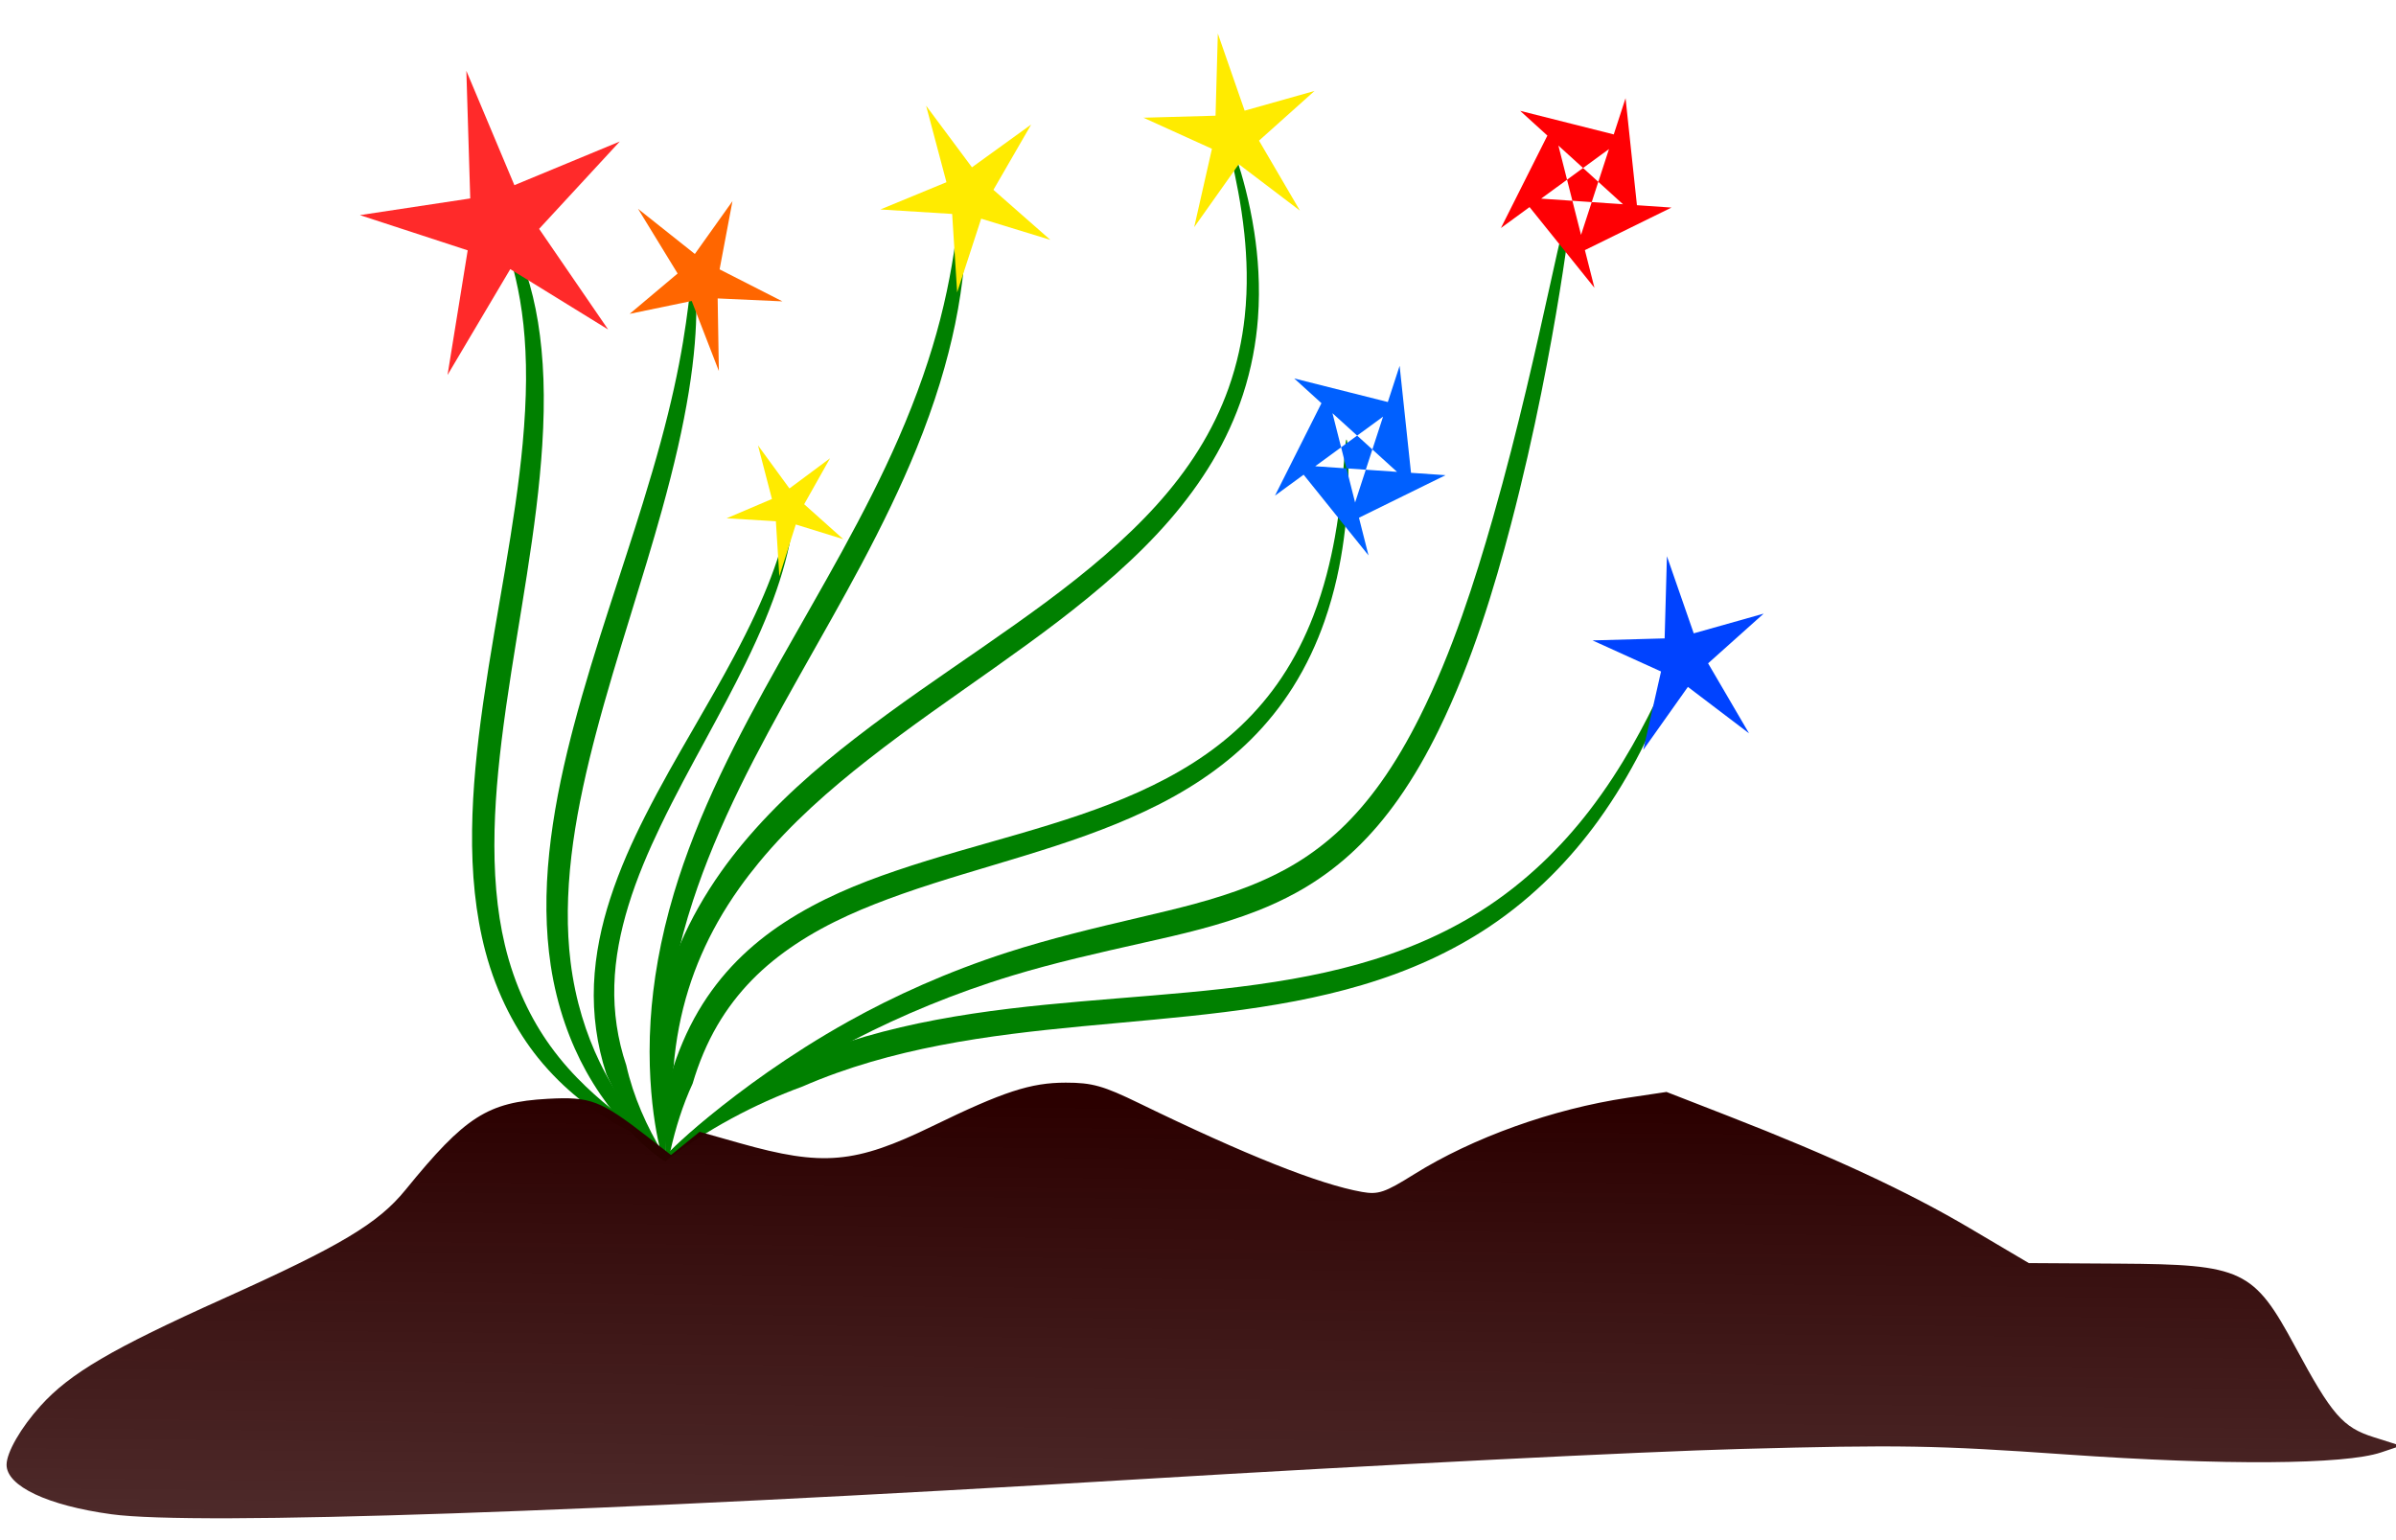 <?xml version="1.0" encoding="UTF-8" standalone="no"?>
<!-- Created with Inkscape (http://www.inkscape.org/) -->
<svg
    xmlns:inkscape="http://www.inkscape.org/namespaces/inkscape"
    xmlns:rdf="http://www.w3.org/1999/02/22-rdf-syntax-ns#"
    xmlns="http://www.w3.org/2000/svg"
    xmlns:sodipodi="http://sodipodi.sourceforge.net/DTD/sodipodi-0.dtd"
    xmlns:cc="http://creativecommons.org/ns#"
    xmlns:xlink="http://www.w3.org/1999/xlink"
    xmlns:dc="http://purl.org/dc/elements/1.1/"
    xmlns:svg="http://www.w3.org/2000/svg"
    xmlns:ns1="http://sozi.baierouge.fr"
    id="svg3962"
    sodipodi:docname="New document 9"
    viewBox="0 0 700 450"
    version="1.1"
    inkscape:version="0.48.1 "
  >
  <defs
      id="defs3964"
    >
    <linearGradient
        id="linearGradient4006"
        y2="1449.2"
        gradientUnits="userSpaceOnUse"
        y1="484.12"
        x2="389.1"
        x1="396.81"
        inkscape:collect="always"
      >
      <stop
          id="stop3937"
          style="stop-color:#2b0000"
          offset="0"
      />
      <stop
          id="stop3939"
          style="stop-color:#2b0000;stop-opacity:0"
          offset="1"
      />
    </linearGradient
    >
  </defs
  >
  <sodipodi:namedview
      id="base"
      bordercolor="#666666"
      inkscape:pageshadow="2"
      inkscape:window-y="-8"
      pagecolor="#ffffff"
      inkscape:window-height="706"
      inkscape:window-maximized="1"
      inkscape:zoom="0.73417969"
      inkscape:window-x="-8"
      showgrid="false"
      borderopacity="1.0"
      inkscape:current-layer="layer1"
      inkscape:cx="375"
      inkscape:cy="177.14286"
      inkscape:window-width="1366"
      inkscape:pageopacity="0.0"
      inkscape:document-units="px"
  />
  <g
      id="layer1"
      inkscape:label="Layer 1"
      inkscape:groupmode="layer"
      transform="translate(0 -602.36)"
    >
    <g
        id="g3943"
        transform="matrix(.677 0 0 .771 103.41 551.99)"
      >
      <path
          id="path3016"
          style="fill-rule:evenodd;fill:#008000"
          d="m428.32 231.9c0.174 0 0.35 0.839 0.503 2.482 0.154 1.643 0.287 4.089 0.326 7.302 0.039 3.213-0.014 7.192-0.293 11.89-0.279 4.697-0.781 10.113-1.72 16.175v0c-1.408 9.095-3.787 19.685-8.333 31.069-3.264 8.169-7.687 16.714-13.688 25.046-4.97 6.896-11.011 13.601-18.106 19.776-6.256 5.433-13.275 10.429-20.938 14.953-7.663 4.524-15.97 8.575-24.71 12.18-8.081 3.34-16.536 6.345-25.289 9.122-8.753 2.777-17.803 5.326-27.048 7.814-8.477 2.285-17.134 4.513-25.904 6.85s-17.653 4.783-26.572 7.547c-15.667 4.871-31.517 10.601-46.111 19.149-6.619 3.87-12.962 8.313-18.702 13.477-5.627 5.057-10.703 10.826-14.938 17.211-4.463 6.714-8.016 14.158-10.641 22.005-4.294 8.176-7.412 16.887-9.658 25.802 8.027-6.998 16.618-13.382 25.664-19.101 9.037-5.713 18.385-10.673 27.898-14.902 20.195-7.665 40.844-12.572 61.118-15.927 21.26-3.521 42.124-5.418 62.278-6.957 21.257-1.627 41.749-2.86 61.289-4.789 10.303-1.02 20.346-2.219 30.066-3.725 9.72-1.507 19.118-3.322 28.147-5.527 9.909-2.421 19.378-5.322 28.277-8.699 8.9-3.377 17.231-7.228 24.924-11.505 9.86-5.472 18.653-11.648 26.411-18.077 7.758-6.428 14.481-13.11 20.273-19.687 7.678-8.711 13.766-17.185 18.732-24.814 4.966-7.629 8.807-14.418 11.827-19.991 3.02-5.573 5.217-9.935 6.751-12.858s2.404-4.411 2.633-4.315c0.229 0.095-0.191 1.771-1.293 4.899-1.102 3.128-2.886 7.713-5.53 13.546-2.644 5.833-6.147 12.922-10.842 20.912-4.696 7.991-10.582 16.89-18.173 26.115-5.74 6.97-12.477 14.074-20.333 20.942-7.856 6.868-16.833 13.5-26.982 19.425-7.914 4.614-16.49 8.79-25.643 12.461-9.154 3.671-18.886 6.838-29.056 9.479-9.254 2.405-18.862 4.406-28.763 6.078-9.901 1.672-20.095 3.016-30.506 4.157-19.744 2.168-40.316 3.599-61.454 5.375-20.046 1.688-40.634 3.674-61.409 7.216-19.802 3.38-39.811 8.18-59.191 15.587-10.411 3.358-20.674 7.391-30.635 12.124-9.972 4.738-19.483 10.105-28.417 16.06-0.398-11.041 0.231-21.98 2.199-32.461 2.9-8.615 6.865-16.826 11.864-24.302 4.758-7.101 10.405-13.466 16.64-19.006 6.355-5.641 13.254-10.428 20.374-14.518 15.669-8.985 32.202-14.86 48.237-19.645 9.13-2.734 18.152-5.123 27-7.379s17.522-4.38 25.968-6.541c9.219-2.364 18.183-4.754 26.808-7.347 8.625-2.593 16.91-5.387 24.796-8.498 8.513-3.365 16.574-7.105 23.988-11.273 7.414-4.168 14.183-8.765 20.206-13.779 6.839-5.681 12.713-11.872 17.59-18.262 5.894-7.718 10.36-15.73 13.759-23.445 2.371-5.379 4.23-10.623 5.732-15.613 1.502-4.99 2.648-9.727 3.558-14.132v-0c1.213-5.873 2.01-11.156 2.596-15.757 0.586-4.6 0.958-8.519 1.245-11.692 0.287-3.173 0.488-5.6 0.673-7.233s0.353-2.472 0.527-2.472z"
          inkscape:connector-curvature="0"
          inkscape:path-effect="#path-effect3018"
          inkscape:original-d="m 428.31854,231.89657 c 0,220.58399 -276.76746,98.62986 -292.78999,271.60124 143.10227,-109.2899 350.28381,16.11483 437.25874,-192.625"
      />
      <path
          id="path3020"
          style="fill-rule:evenodd;fill:#008000"
          d="m189.91 253.44c0.177 0.018 0.288 0.758 0.285 2.188-0.003 1.431-0.121 3.553-0.474 6.316s-0.944 6.166-1.912 10.13c-0.967 3.964-2.316 8.489-4.138 13.457-1.672 4.563-3.734 9.506-6.212 14.766-2.478 5.26-5.373 10.837-8.632 16.687 0 0-0 0-0 0-4.932 8.858-10.723 18.353-17.013 28.535-6.289 10.182-13.082 21.048-19.563 32.909-5.141 9.415-10.106 19.442-13.877 30.277-3.294 9.486-5.695 19.615-6.015 30.053-0.329 10.036 1.347 20.439 5.161 30.278 3.043 11.894 8.777 23.148 15.95 33.558-2.985-11.053-4.936-22.54-5.28-34.155 0.955-10.597 3.186-21.256 6.835-31.597 3.389-9.586 7.97-18.835 13.552-27.531 3.053-4.754 6.389-9.339 9.959-13.755 2.867-3.547 5.863-6.957 8.955-10.235 14.924-15.809 31.836-28.699 48.702-40.161 18.686-12.716 37.447-23.797 55.211-34.617 9.447-5.759 18.638-11.418 27.418-17.144 8.781-5.726 17.152-11.517 25.006-17.483 0 0 0-0 0-0 8.163-6.213 15.785-12.61 22.599-19.247 6.814-6.637 12.82-13.515 17.887-20.625 5.503-7.704 9.88-15.654 13.084-23.555 3.755-9.248 5.925-18.441 6.99-27.042 0.73-5.883 0.951-11.503 0.866-16.775-0.085-5.272-0.475-10.198-1.013-14.728-0.713-6.002-1.68-11.314-2.643-15.908-0.964-4.595-1.926-8.472-2.723-11.611-0.797-3.139-1.431-5.539-1.807-7.174-0.376-1.635-0.493-2.506-0.311-2.572s0.659 0.674 1.393 2.192c0.733 1.518 1.723 3.815 2.876 6.878 1.153 3.063 2.471 6.893 3.791 11.488 1.319 4.595 2.641 9.955 3.707 16.08 0.805 4.626 1.454 9.692 1.78 15.163 0.326 5.471 0.33 11.348-0.206 17.566-0.788 9.096-2.766 18.896-6.479 28.862-3.174 8.507-7.596 17.076-13.236 25.365-5.199 7.624-11.354 14.994-18.317 22.064-6.963 7.07-14.735 13.839-23.029 20.327-0 0-0 0-0 0-7.966 6.243-16.429 12.282-25.268 18.212-8.838 5.929-18.051 11.749-27.469 17.613-17.722 11.042-36.288 22.191-54.562 34.772-16.49 11.368-32.829 23.855-46.967 38.915-2.927 3.115-5.756 6.338-8.456 9.673-3.36 4.153-6.486 8.441-9.328 12.866-5.195 8.083-9.459 16.634-12.6 25.452-3.392 9.506-5.493 19.357-6.433 29.183-2.542 12.061-3.477 24.094-3.325 35.765-10.645-9.744-19.652-20.777-25.714-32.797-4.152-11.081-5.869-22.702-5.352-33.906 0.557-11.588 3.295-22.51 6.994-32.509 4.209-11.399 9.551-21.71 15.026-31.214 6.895-11.978 14.013-22.765 20.59-32.765 6.577-10 12.62-19.208 17.809-27.755 0 0 0-0 0-0 3.427-5.648 6.496-10.996 9.16-16.026 2.664-5.03 4.925-9.743 6.812-14.093 2.052-4.733 3.662-9.038 4.912-12.815 1.251-3.777 2.147-7.027 2.818-9.672s1.123-4.686 1.467-6.059c0.344-1.373 0.583-2.077 0.76-2.059z"
          inkscape:connector-curvature="0"
          inkscape:path-effect="#path-effect3022"
          inkscape:original-d="M 189.91088,253.43586 C 181.4518,338.02672 54.340381,413.68429 134.04963,503.84835 106.45752,304.01405 453.54444,327.83724 376.75712,116.67211"
      />
      <path
          id="path3024"
          style="fill-rule:evenodd;fill:#008000"
          d="m133.94 504.31c-0.214-0.294 1.414-1.931 4.751-4.721s8.384-6.733 15.073-11.533c6.689-4.799 15.022-10.455 24.97-16.555 9.949-6.1 21.515-12.646 34.689-19.1l0-0c19.507-9.553 42.567-18.777 68.54-26.136 9.016-2.552 18.352-4.864 27.938-7.039 9.587-2.175 19.424-4.215 29.43-6.276 7.842-1.622 15.774-3.251 23.69-5.142 7.916-1.891 15.816-4.044 23.583-6.754 5.324-1.854 10.58-3.972 15.68-6.436 1.585-0.766 3.148-1.562 4.687-2.391 6.692-3.598 12.963-7.816 18.684-12.553 6.47-5.35 12.274-11.385 17.476-17.78 6.337-7.789 11.785-16.121 16.629-24.591 7.311-12.774 13.263-25.758 18.392-38.488 5.129-12.73 9.435-25.206 13.3-37.067 5.79-17.794 10.494-34.249 14.459-48.868 3.964-14.619 7.186-27.403 9.838-37.917s4.728-18.759 6.268-24.348c1.54-5.589 2.539-8.524 2.954-8.441 0.414 0.083 0.219 3.178-0.554 8.93s-2.12 14.162-4.096 24.856-4.578 23.674-7.996 38.526c-3.418 14.852-7.651 31.576-13.064 49.697-3.6 12.07-7.713 24.821-12.747 37.921s-10.989 26.549-18.422 39.901c-4.946 8.878-10.617 17.698-17.316 26.059-5.509 6.874-11.739 13.406-18.761 19.264-6.222 5.184-13.034 9.788-20.305 13.703-1.671 0.899-3.363 1.76-5.073 2.587-5.502 2.66-11.119 4.921-16.762 6.867-16.417 5.652-32.894 8.911-48.614 12.008-10.023 1.984-19.821 3.913-29.325 5.948s-18.714 4.176-27.577 6.535c-25.557 6.796-48.358 15.303-67.8 24.08h-0c-13.142 5.93-24.781 11.939-34.884 17.496-10.103 5.557-18.672 10.664-25.654 14.909-6.982 4.245-12.379 7.63-16.099 9.854s-5.765 3.286-5.979 2.992z"
          inkscape:connector-curvature="0"
          inkscape:path-effect="#path-effect3026"
          inkscape:original-d="M 133.94281,504.30571 C 368.88404,333.4518 446.78568,533.10006 524.97155,142.17072"
      />
      <path
          id="path3028"
          style="fill-rule:evenodd;fill:#008000"
          d="m125.21 495.68c-0.148 0.304-1.455 0.051-3.797-0.789-2.342-0.84-5.724-2.267-9.934-4.438s-9.252-5.086-14.757-9.021-11.478-8.892-17.318-15.254h-0c-4.6-5.033-9.023-10.938-12.927-17.695-3.904-6.757-7.288-14.368-9.787-22.681-2.095-7.002-3.605-14.425-4.54-22.146-0.935-7.721-1.294-15.74-1.169-23.893 0.222-15.252 2.04-31.061 4.622-47.074 0.094-0.581 0.188-1.161 0.283-1.74 2.834-17.298 6.26-33.82 9.269-49.473 1.649-8.592 3.192-16.921 4.502-24.954 1.309-8.034 2.384-15.772 3.16-23.182 0.888-8.527 1.392-16.614 1.442-24.138 0.05-7.524-0.352-14.484-1.118-20.803-0.801-6.612-2.019-12.52-3.371-17.612-1.352-5.092-2.835-9.372-4.153-12.829-1.318-3.457-2.466-6.096-3.196-7.922-0.729-1.827-1.035-2.846-0.778-3.007 0.256-0.16 1.065 0.546 2.309 2.117 1.244 1.571 2.92 4.01 4.779 7.357s3.897 7.607 5.792 12.779c1.895 5.173 3.643 11.263 4.912 18.15 1.209 6.557 2.025 13.812 2.34 21.639 0.315 7.827 0.127 16.226-0.514 25.013-0.552 7.637-1.429 15.59-2.568 23.799-1.139 8.209-2.54 16.672-4.075 25.338-2.794 15.801-6.085 32.3-8.865 49.34-0.093 0.571-0.185 1.143-0.277 1.715-2.53 15.77-4.411 31.077-4.8 45.684-0.201 7.798 0.004 15.401 0.722 22.676 0.717 7.275 1.947 14.224 3.719 20.757 2.081 7.715 4.958 14.848 8.317 21.247 3.36 6.399 7.201 12.064 11.229 16.97h0c5.109 6.25 10.457 11.306 15.421 15.477 4.964 4.171 9.549 7.458 13.358 10.076 3.809 2.618 6.847 4.567 8.872 5.965 2.026 1.398 3.042 2.247 2.894 2.552z"
          inkscape:connector-curvature="0"
          inkscape:path-effect="#path-effect3030"
          inkscape:original-d="M 125.20624,495.67596 C -24.646884,422.76558 124.54297,247.66949 61.639997,147.02472"
      />
      <path
          id="path3032"
          style="fill-rule:evenodd;fill:#008000"
          d="m133.83 504.53c-0.319 0.061-0.874-1.096-1.578-3.39-0.704-2.294-1.555-5.727-2.357-10.22-0.802-4.494-1.553-10.051-1.973-16.565-0.42-6.514-0.506-13.988 0.083-22.253 0.512-7.138 1.528-14.844 3.182-22.967 1.654-8.122 3.947-16.661 6.941-25.43 2.475-7.247 5.409-14.647 8.767-22.14 3.358-7.493 7.14-15.077 11.263-22.704 7.583-14.032 16.319-28.223 25.526-42.599 0.137-0.214 0.274-0.427 0.411-0.641 9.16-14.293 18.205-27.986 26.472-41.232 4.63-7.42 9.025-14.696 13.099-21.82 4.075-7.124 7.829-14.097 11.216-20.892 4.087-8.201 7.64-16.148 10.645-23.725 3.005-7.577 5.462-14.783 7.436-21.501v-0c2.212-7.523 3.818-14.436 5.02-20.542s2-11.407 2.595-15.75c0.595-4.343 0.989-7.73 1.337-10.029 0.348-2.299 0.652-3.512 0.973-3.512s0.646 1.213 0.907 3.547c0.261 2.333 0.455 5.788 0.417 10.255-0.037 4.466-0.31 9.946-1.032 16.292-0.722 6.347-1.898 13.562-3.748 21.444v0c-1.652 7.034-3.832 14.587-6.609 22.516-2.777 7.929-6.151 16.235-10.109 24.77-6.556 14.138-14.709 28.902-23.891 44.029-8.195 13.506-17.191 27.32-26.309 41.547-0.136 0.213-0.273 0.426-0.409 0.638-9.163 14.31-17.868 28.232-25.459 41.863-4.123 7.408-7.928 14.726-11.335 21.923-3.407 7.197-6.415 14.273-8.993 21.187-3.116 8.357-5.601 16.482-7.505 24.219-1.904 7.737-3.227 15.085-4.091 21.917-1.003 7.906-1.395 15.119-1.492 21.459-0.097 6.34 0.099 11.808 0.324 16.279 0.226 4.471 0.479 7.946 0.572 10.32 0.093 2.374 0.022 3.65-0.297 3.71z"
          inkscape:connector-curvature="0"
          inkscape:path-effect="#path-effect3034"
          inkscape:original-d="M 133.82597,504.52938 C 105.92288,357.78179 262.88472,279.05422 262.88472,136.61564"
      />
      <path
          id="path3036"
          style="fill-rule:evenodd;fill:#008000"
          d="m134.84 505.31c-0.207 0.256-1.306-0.204-3.188-1.38s-4.55-3.068-7.802-5.763-7.091-6.191-11.187-10.636c-4.096-4.445-8.451-9.838-12.564-16.361-3.33-5.297-6.447-11.322-9.074-18.026-2.627-6.705-4.761-14.09-6.122-22.012-1.127-6.598-1.744-13.521-1.841-20.669-0.097-7.147 0.325-14.519 1.214-21.988 1.701-14.337 5.047-29.084 9.354-43.904 0.353-1.216 0.712-2.433 1.077-3.65 4.747-15.848 10.14-30.865 15.355-45.037 5.215-14.173 10.245-27.505 14.605-39.904 0-0 0-0 0-0 2.861-8.141 5.452-15.875 7.701-23.14 2.249-7.265 4.155-14.061 5.73-20.311 1.635-6.495 2.915-12.399 3.902-17.594 0.987-5.195 1.686-9.682 2.219-13.355 0.533-3.673 0.906-6.531 1.238-8.473 0.332-1.941 0.629-2.965 0.94-2.965s0.625 1.025 0.884 2.999c0.258 1.975 0.457 4.9 0.468 8.685 0.011 3.785-0.171 8.432-0.68 13.824-0.509 5.392-1.349 11.53-2.595 18.266-1.197 6.482-2.762 13.525-4.706 21.024-1.944 7.5-4.267 15.456-6.894 23.775v0c-4.002 12.68-8.744 26.216-13.732 40.431-4.988 14.215-10.213 29.109-14.857 44.64-0.357 1.193-0.708 2.385-1.054 3.574-4.215 14.495-7.574 28.671-9.392 42.316-0.942 7.099-1.481 14.055-1.555 20.77-0.074 6.715 0.319 13.188 1.181 19.349 1.024 7.372 2.74 14.301 4.906 20.651 2.166 6.349 4.78 12.119 7.602 17.261 3.477 6.355 7.24 11.767 10.787 16.357 3.547 4.589 6.88 8.357 9.661 11.398 2.78 3.041 5.01 5.356 6.471 6.993 1.461 1.637 2.155 2.598 1.948 2.855z"
          inkscape:connector-curvature="0"
          inkscape:path-effect="#path-effect3038"
          inkscape:original-d="M 134.83749,505.30721 C 22.336336,414.40732 146.39499,283.01309 146.39499,170.13972"
      />
      <path
          id="path3044"
          sodipodi:r2="34.69413"
          style="stroke-width:0;fill:#ff2a2a"
          sodipodi:type="star"
          d="m346.72 684.45-87.451-47.359-56.042 83.056 18.017-97.805-96.309-27.634 98.586-13.088-3.48-100.13 42.912 89.717 94.158-34.253-72.065 68.536z"
          sodipodi:r1="125.78279"
          inkscape:transform-center-x="3.7106351"
          inkscape:transform-center-y="-1.7008313"
          transform="matrix(.483 0 0 .483 -57.779 -140.39)"
          sodipodi:arg2="1.3125118"
          sodipodi:arg1="0.69865982"
          inkscape:randomized="0"
          sodipodi:cy="603.54596"
          sodipodi:cx="250.41249"
          inkscape:rounded="0"
          inkscape:flatsided="false"
          sodipodi:sides="5"
      />
      <path
          id="path3044-0"
          sodipodi:r2="34.69413"
          style="stroke-width:0;fill:#ff6600"
          sodipodi:type="star"
          d="m346.72 684.45-87.451-47.359-56.042 83.056 18.017-97.805-96.309-27.634 98.586-13.088-3.48-100.13 42.912 89.717 94.158-34.253-72.065 68.536z"
          sodipodi:r1="125.78279"
          inkscape:transform-center-x="-49.21062"
          inkscape:transform-center-y="8.5547792"
          transform="matrix(.226 .199 -.17 .193 195.47 4.841)"
          sodipodi:arg2="1.3125118"
          sodipodi:arg1="0.69865982"
          inkscape:randomized="0"
          sodipodi:cy="603.54596"
          sodipodi:cx="250.41249"
          inkscape:rounded="0"
          inkscape:flatsided="false"
          sodipodi:sides="5"
      />
      <path
          id="path3044-0-2"
          sodipodi:r2="34.69413"
          style="stroke-width:0;fill:#ffeb00"
          sodipodi:type="star"
          d="m346.72 684.45-87.451-47.359-56.042 83.056 18.017-97.805-96.309-27.634 98.586-13.088-3.48-100.13 42.912 89.717 94.158-34.253-72.065 68.536z"
          sodipodi:r1="125.78279"
          inkscape:transform-center-x="-46.741957"
          inkscape:transform-center-y="19.378539"
          transform="matrix(.166 .257 -.261 .153 381.39 -17.698)"
          sodipodi:arg2="1.3125118"
          sodipodi:arg1="0.69865982"
          inkscape:randomized="0"
          sodipodi:cy="603.54596"
          sodipodi:cx="250.41249"
          inkscape:rounded="0"
          inkscape:flatsided="false"
          sodipodi:sides="5"
      />
      <path
          id="path3044-0-2-0"
          sodipodi:r2="34.69413"
          style="stroke-width:0;fill:#ffeb00"
          sodipodi:type="star"
          d="m346.72 684.45-87.451-47.359-56.042 83.056 18.017-97.805-96.309-27.634 98.586-13.088-3.48-100.13 42.912 89.717 94.158-34.253-72.065 68.536z"
          sodipodi:r1="125.78279"
          inkscape:transform-center-x="-32.020799"
          inkscape:transform-center-y="13.583417"
          transform="matrix(.114 .18 -.179 .108 266.56 147.39)"
          sodipodi:arg2="1.3125118"
          sodipodi:arg1="0.69865982"
          inkscape:randomized="0"
          sodipodi:cy="603.54596"
          sodipodi:cx="250.41249"
          inkscape:rounded="0"
          inkscape:flatsided="false"
          sodipodi:sides="5"
      />
      <path
          id="path3044-0-2-0-5"
          sodipodi:r2="34.69413"
          style="stroke-width:0;fill:#ffeb00"
          sodipodi:type="star"
          d="m346.72 684.45-87.451-47.359-56.042 83.056 18.017-97.805-96.309-27.634 98.586-13.088-3.48-100.13 42.912 89.717 94.158-34.253-72.065 68.536z"
          sodipodi:r1="125.78279"
          inkscape:transform-center-x="-39.091997"
          inkscape:transform-center-y="30.819583"
          transform="matrix(.077 .305 -.304 .064 543.97 1.867)"
          sodipodi:arg2="1.3125118"
          sodipodi:arg1="0.69865982"
          inkscape:randomized="0"
          sodipodi:cy="603.54596"
          sodipodi:cx="250.41249"
          inkscape:rounded="0"
          inkscape:flatsided="false"
          sodipodi:sides="5"
      />
      <path
          id="path3044-0-2-0-3"
          sodipodi:r2="183.9263"
          style="stroke-width:0;fill:#0060ff"
          sodipodi:type="star"
          d="m346.72 684.45 28.92-215.62-172.41 251.31 214-39.12-292.29-86.31 103.34 191.43-8.23-304.66-150.13 157.44 287.2-101.97-196.13-94.13z"
          sodipodi:r1="125.78279"
          inkscape:transform-center-x="-32.020799"
          inkscape:transform-center-y="13.583417"
          transform="matrix(.114 .18 -.179 .108 512.16 127.16)"
          sodipodi:arg2="-0.82187112"
          sodipodi:arg1="0.69865982"
          inkscape:randomized="0"
          sodipodi:cy="603.54596"
          sodipodi:cx="250.41249"
          inkscape:rounded="0"
          inkscape:flatsided="false"
          sodipodi:sides="5"
      />
      <path
          id="path3044-0-2-0-3-4"
          sodipodi:r2="183.9263"
          style="stroke-width:0;fill:#ff0004"
          sodipodi:type="star"
          d="m346.72 684.45 28.92-215.62-172.41 251.31 214-39.12-292.29-86.31 103.34 191.43-8.23-304.66-150.13 157.44 287.2-101.97-196.13-94.13z"
          sodipodi:r1="125.78279"
          inkscape:transform-center-x="-32.020799"
          inkscape:transform-center-y="13.583417"
          transform="matrix(.114 .18 -.179 .108 609.66 25.744)"
          sodipodi:arg2="-0.82187112"
          sodipodi:arg1="0.69865982"
          inkscape:randomized="0"
          sodipodi:cy="603.54596"
          sodipodi:cx="250.41249"
          inkscape:rounded="0"
          inkscape:flatsided="false"
          sodipodi:sides="5"
      />
      <path
          id="path3044-0-2-0-5-4"
          sodipodi:r2="34.69413"
          style="stroke-width:0;fill:#0043ff"
          sodipodi:type="star"
          d="m346.72 684.45-87.451-47.359-56.042 83.056 18.017-97.805-96.309-27.634 98.586-13.088-3.48-100.13 42.912 89.717 94.158-34.253-72.065 68.536z"
          sodipodi:r1="125.78279"
          inkscape:transform-center-x="-39.091997"
          inkscape:transform-center-y="30.819583"
          transform="matrix(.077 .305 -.304 .064 737.77 199.95)"
          sodipodi:arg2="1.3125118"
          sodipodi:arg1="0.69865982"
          inkscape:randomized="0"
          sodipodi:cy="603.54596"
          sodipodi:cx="250.41249"
          inkscape:rounded="0"
          inkscape:flatsided="false"
          sodipodi:sides="5"
      />
      <path
          id="path3933"
          d="m-104.65 639.18c-27.544-3.301-45.278-10.65-45.26-18.754 0.011-4.699 6.197-14.109 14.714-22.381 12.621-12.258 30.694-21.566 78.702-40.53 50.886-20.101 66.907-28.502 78.776-41.31 25.751-27.786 35.376-33.198 61.286-34.458 18.504-0.9 22.86 0.557 43.278 14.485l9.978 6.806 6.176-4.398 6.176-4.398 17.332 4.304c35.807 8.893 49.732 7.812 83.117-6.447 30.709-13.117 42.462-16.483 57.544-16.483 11.394 0 16.171 1.178 31.737 7.829 45.855 19.591 77.696 30.717 96.108 33.583 7.013 1.091 9.829 0.256 22.418-6.654 25.414-13.948 59.784-24.766 92.245-29.035l16.74-2.201 26.601 9.095c44.854 15.337 77.535 28.669 104.23 42.519l25.529 13.246 38.954 0.209c53.354 0.287 58.042 2.233 76.048 31.574 15.808 25.758 20.467 30.473 33.761 34.169l11.788 3.277-8.575 2.528c-15.768 4.649-67.746 4.945-135.71 0.773-56.727-3.482-71.856-3.708-140.62-2.093-42.378 0.995-158.53 6.125-258.12 11.401-236.92 12.552-408.61 17.701-444.96 13.344z"
          style="stroke-width:0;fill:url(#linearGradient4006)"
          inkscape:connector-curvature="0"
      />
    </g
    >
  </g
  >
</svg
>

